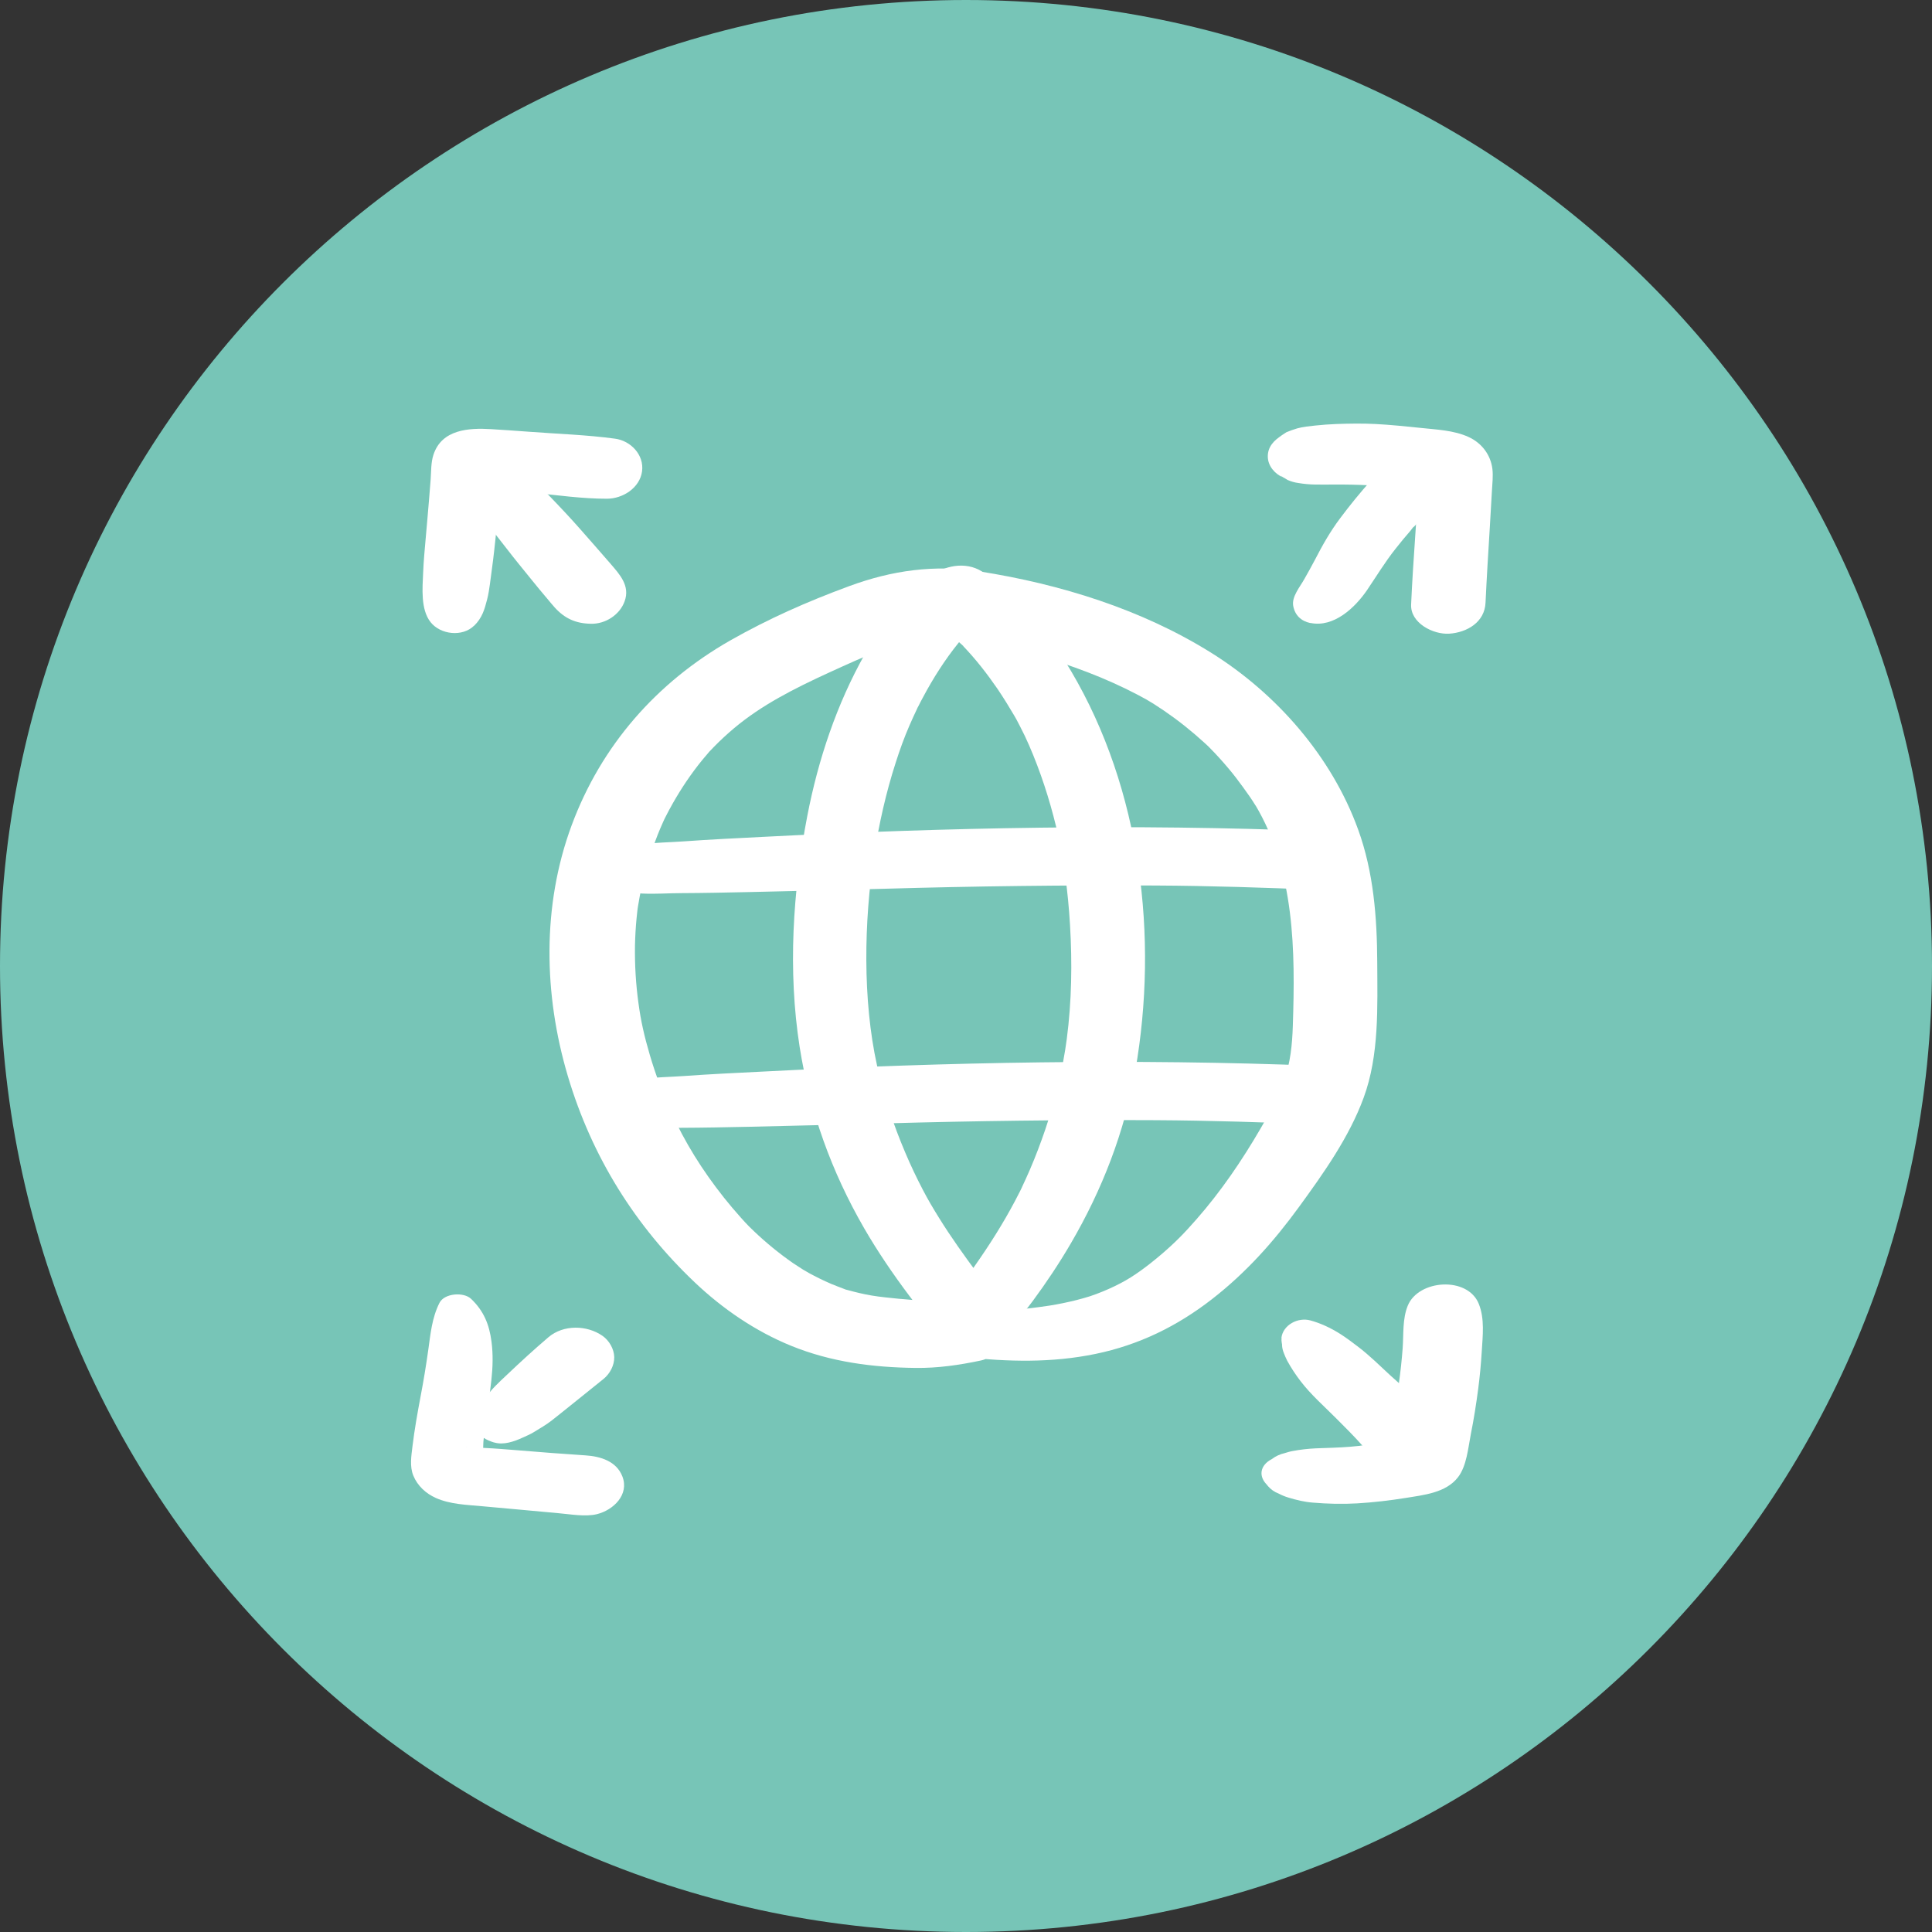 <svg width="56" height="56" viewBox="0 0 56 56" fill="none" xmlns="http://www.w3.org/2000/svg">
<rect x="0" y="0" width="56" height="56" fill="#333333" stroke="none"/>
<g clip-path="url(#clip0_2504_3313)">
<path d="M28 56C43.464 56 56 43.464 56 28C56 12.536 43.464 0 28 0C12.536 0 0 12.536 0 28C0 43.464 12.536 56 28 56Z" fill="#77C5B7"/>
<path d="M37.981 18.056C38.657 18.199 39.275 17.617 39.625 17.104C39.898 16.701 40.146 16.29 40.45 15.907C40.593 15.725 40.739 15.548 40.891 15.374C40.91 15.352 40.957 15.275 40.985 15.267C40.902 15.358 40.883 15.38 40.927 15.33C40.946 15.311 40.966 15.289 40.982 15.27C41.051 15.195 41.12 15.123 41.192 15.052C41.515 14.718 41.87 14.417 42.196 14.086C42.359 13.918 42.486 13.733 42.48 13.488C42.475 13.267 42.342 13.03 42.166 12.903C41.755 12.605 41.112 12.585 40.72 12.939C40.033 13.559 39.402 14.277 38.847 15.019C38.557 15.405 38.331 15.805 38.111 16.232C38.014 16.42 37.909 16.602 37.807 16.784C37.686 17.005 37.437 17.292 37.484 17.559C37.531 17.827 37.708 18.001 37.978 18.059L37.981 18.056Z" fill="white"/>
<path d="M37.197 13.849C37.054 13.75 37.098 13.772 37.322 13.912C37.423 13.957 37.528 13.987 37.639 14.001C37.796 14.028 37.959 14.042 38.119 14.045C38.301 14.048 38.486 14.045 38.668 14.045C39.013 14.042 39.357 14.05 39.699 14.067C39.862 14.075 40.025 14.086 40.188 14.095C40.259 14.1 40.331 14.105 40.403 14.108C40.524 14.117 40.499 14.117 40.331 14.103C40.381 14.108 40.43 14.111 40.483 14.117C40.67 14.136 40.855 14.158 41.043 14.18C41.128 14.191 41.214 14.199 41.302 14.21C41.357 14.216 41.545 14.274 41.597 14.252C41.495 14.23 41.407 14.185 41.327 14.119C41.167 13.683 41.095 13.559 41.109 13.747C41.101 13.841 41.109 13.937 41.103 14.031C41.095 14.219 41.09 14.403 41.081 14.591C41.065 14.897 41.043 15.201 41.023 15.507C40.977 16.177 40.932 16.85 40.902 17.521C40.877 18.059 41.539 18.395 42.003 18.368C42.524 18.334 43.035 18.034 43.059 17.468C43.093 16.735 43.139 16.003 43.184 15.27C43.206 14.922 43.225 14.575 43.244 14.23C43.255 14.017 43.283 13.802 43.258 13.592C43.206 13.176 42.944 12.836 42.56 12.663C42.133 12.47 41.639 12.453 41.178 12.403C40.742 12.359 40.306 12.312 39.868 12.29C39.492 12.271 39.115 12.277 38.739 12.29C38.532 12.299 38.326 12.312 38.119 12.335C37.945 12.354 37.771 12.37 37.6 12.417C37.495 12.448 37.39 12.486 37.288 12.528C37.068 12.671 37.026 12.699 37.167 12.613C36.935 12.754 36.742 12.947 36.748 13.239C36.753 13.512 36.955 13.739 37.197 13.843V13.849Z" fill="white"/>
<path d="M13.743 18.138C13.975 17.909 14.044 17.672 14.121 17.369C14.16 17.22 14.179 17.079 14.201 16.927C14.207 16.878 14.232 16.695 14.212 16.844C14.268 16.439 14.32 16.031 14.361 15.622C14.397 15.275 14.436 14.93 14.469 14.582C14.488 14.389 14.505 14.199 14.524 14.006C14.535 13.896 14.543 13.782 14.552 13.672C14.557 13.614 14.563 13.556 14.565 13.495C14.565 13.578 14.543 13.658 14.502 13.73L14.141 14.044C13.768 14.097 13.672 14.124 13.851 14.13C13.895 14.133 13.939 14.138 13.983 14.141C14.08 14.149 14.179 14.158 14.276 14.166C13.997 14.141 14.265 14.166 14.309 14.169C14.383 14.174 14.455 14.182 14.53 14.188C14.833 14.216 15.134 14.249 15.437 14.279C16.146 14.353 16.874 14.456 17.589 14.456C18.052 14.456 18.543 14.144 18.61 13.664C18.676 13.184 18.281 12.775 17.826 12.715C16.998 12.602 16.149 12.577 15.316 12.513C14.954 12.486 14.596 12.461 14.234 12.439C13.589 12.4 12.803 12.444 12.563 13.184C12.491 13.402 12.499 13.661 12.483 13.89C12.466 14.1 12.45 14.309 12.433 14.519C12.405 14.869 12.372 15.22 12.342 15.57C12.312 15.92 12.278 16.257 12.265 16.602C12.245 17.049 12.19 17.666 12.48 18.033C12.77 18.4 13.407 18.466 13.741 18.136L13.743 18.138Z" fill="white"/>
<path d="M13.448 13.405C13.393 13.504 13.335 13.611 13.344 13.733L13.374 13.89C13.36 13.805 13.363 13.816 13.382 13.923C13.415 14.1 13.506 14.243 13.592 14.4C13.697 14.588 13.815 14.762 13.939 14.936C14.177 15.261 14.433 15.573 14.679 15.893C14.924 16.213 15.172 16.511 15.421 16.82C15.564 16.999 15.71 17.173 15.859 17.349C15.931 17.435 16.003 17.523 16.077 17.606C16.37 17.929 16.687 18.072 17.128 18.08C17.548 18.091 17.964 17.821 18.105 17.429C18.27 16.977 17.959 16.646 17.688 16.331C17.539 16.158 17.388 15.987 17.239 15.816C16.957 15.496 16.679 15.173 16.386 14.861C16.055 14.508 15.724 14.158 15.371 13.827C15.195 13.664 15.002 13.52 14.8 13.388C14.635 13.278 14.433 13.176 14.235 13.137C13.978 13.085 13.581 13.156 13.443 13.407L13.448 13.405Z" fill="white"/>
<path d="M12.739 37.763C12.519 38.197 12.477 38.679 12.417 39.104C12.345 39.612 12.284 39.987 12.188 40.492C12.099 40.966 12.014 41.441 11.956 41.921C11.923 42.199 11.87 42.503 11.981 42.773C12.099 43.063 12.345 43.292 12.632 43.419C13.054 43.606 13.526 43.617 13.978 43.659C14.331 43.692 14.684 43.722 15.037 43.755C15.418 43.791 15.799 43.827 16.179 43.86C16.524 43.888 16.963 43.973 17.305 43.888C17.782 43.769 18.243 43.322 18.041 42.798C17.87 42.351 17.401 42.213 16.974 42.185C16.314 42.141 15.652 42.092 14.993 42.036C14.679 42.012 14.367 41.984 14.053 41.97C13.868 41.962 13.68 41.951 13.492 41.951C13.277 41.951 13.708 41.987 13.509 41.946C13.652 41.968 13.777 42.036 13.876 42.152C13.939 42.356 13.97 42.403 13.967 42.293C14.019 42.141 13.997 41.896 14.017 41.733C14.041 41.529 14.069 41.328 14.097 41.123C14.146 40.751 14.201 40.376 14.243 40.001C14.284 39.626 14.295 39.259 14.246 38.886C14.182 38.39 14.022 37.998 13.655 37.648C13.44 37.443 12.883 37.482 12.739 37.763Z" fill="white"/>
<path d="M14.323 41.81C14.596 41.893 14.905 41.783 15.15 41.67C15.266 41.617 15.382 41.57 15.49 41.501C15.658 41.397 15.834 41.297 15.989 41.176C16.094 41.093 16.196 41.01 16.301 40.928C16.701 40.61 17.095 40.288 17.495 39.968C17.677 39.821 17.81 39.573 17.804 39.336C17.799 39.099 17.655 38.853 17.465 38.721C17.012 38.404 16.331 38.392 15.898 38.759C15.49 39.107 15.092 39.471 14.703 39.841C14.472 40.059 14.223 40.282 14.05 40.55C13.972 40.668 13.903 40.795 13.84 40.922C13.768 41.066 13.741 41.25 13.796 41.402C13.881 41.637 14.102 41.744 14.325 41.813L14.323 41.81Z" fill="white"/>
<path d="M36.753 43.063C36.712 43.021 36.709 43.024 36.748 43.071C36.833 43.17 36.938 43.245 37.062 43.292C37.156 43.341 37.244 43.377 37.344 43.408C37.581 43.479 37.807 43.535 38.053 43.554C38.483 43.59 38.908 43.601 39.341 43.576C39.81 43.548 40.279 43.493 40.742 43.419C41.266 43.333 41.912 43.272 42.262 42.817C42.513 42.492 42.555 41.965 42.632 41.573C42.72 41.137 42.789 40.693 42.847 40.252C42.894 39.896 42.927 39.537 42.949 39.179C42.977 38.718 43.038 38.227 42.864 37.794C42.541 36.986 41.115 37.088 40.806 37.843C40.648 38.227 40.687 38.666 40.657 39.077C40.632 39.413 40.596 39.75 40.549 40.084C40.538 40.158 40.527 40.235 40.516 40.31C40.544 40.114 40.511 40.34 40.502 40.384C40.472 40.563 40.439 40.743 40.403 40.922C40.334 41.267 40.268 41.612 40.196 41.957C40.188 42.004 40.177 42.048 40.169 42.094C40.831 41.744 41.018 41.603 40.731 41.67C40.629 41.684 40.524 41.711 40.422 41.733C40.257 41.766 40.089 41.794 39.923 41.824C39.758 41.855 39.586 41.882 39.415 41.907C39.117 41.948 39.606 41.89 39.371 41.912C39.294 41.921 39.219 41.929 39.145 41.934C38.809 41.962 38.472 41.968 38.138 41.981C37.915 41.992 37.688 42.017 37.468 42.059C37.388 42.072 37.313 42.097 37.239 42.119C37.101 42.15 36.974 42.208 36.864 42.293C36.946 42.249 36.949 42.249 36.869 42.29C36.516 42.47 36.461 42.803 36.753 43.066V43.063Z" fill="white"/>
<path d="M37.148 38.784C37.134 38.886 37.164 38.98 37.189 39.079L37.181 38.77C37.148 38.936 37.15 39.06 37.211 39.215C37.241 39.292 37.272 39.366 37.31 39.441C37.426 39.653 37.556 39.849 37.702 40.039C37.997 40.423 38.364 40.746 38.706 41.088C38.977 41.358 39.247 41.626 39.501 41.913C39.801 42.252 40.097 42.638 40.452 42.919C40.808 43.201 41.459 43.256 41.87 43.03C42.028 42.944 42.171 42.831 42.281 42.688C42.411 42.519 42.488 42.172 42.381 41.97C42.303 41.827 42.232 41.678 42.121 41.557C42.052 41.479 41.978 41.408 41.906 41.333C41.721 41.146 41.537 40.955 41.338 40.784C41.269 40.726 41.203 40.666 41.131 40.61C40.965 40.478 41.297 40.768 41.131 40.616C41.101 40.588 41.068 40.558 41.037 40.53C40.833 40.346 40.629 40.161 40.425 39.979C40.392 39.951 40.361 39.923 40.328 39.893C40.32 39.885 40.16 39.744 40.273 39.843C40.386 39.943 40.243 39.813 40.218 39.791C40.094 39.675 39.97 39.559 39.846 39.444C39.688 39.3 39.528 39.159 39.357 39.03C39.186 38.9 39.023 38.776 38.844 38.663C38.557 38.481 38.265 38.351 37.986 38.274C37.622 38.172 37.186 38.404 37.142 38.782L37.148 38.784Z" fill="white"/>
<path d="M17.578 25.642C18.207 26.001 19.035 25.89 19.73 25.888C20.425 25.885 21.051 25.871 21.713 25.857C23.021 25.827 24.331 25.797 25.639 25.761C28.254 25.686 30.866 25.653 33.484 25.667C35.076 25.675 36.668 25.728 38.257 25.794C38.737 25.813 39.308 25.433 39.294 24.917C39.28 24.351 38.69 24.111 38.215 24.092C32.85 23.877 27.476 23.981 22.116 24.257C21.352 24.296 20.588 24.332 19.824 24.387C19.013 24.445 18.135 24.401 17.435 24.867C17.09 25.096 17.316 25.493 17.578 25.642Z" fill="white"/>
<path d="M17.578 32.445C18.207 32.803 19.035 32.693 19.73 32.69C20.425 32.687 21.051 32.674 21.713 32.66C23.021 32.629 24.331 32.599 25.639 32.563C28.254 32.489 30.866 32.456 33.484 32.469C35.076 32.478 36.668 32.53 38.257 32.596C38.737 32.616 39.308 32.235 39.294 31.719C39.28 31.154 38.69 30.914 38.215 30.894C32.85 30.679 27.476 30.784 22.116 31.06C21.352 31.098 20.588 31.134 19.824 31.189C19.013 31.247 18.135 31.203 17.435 31.669C17.09 31.898 17.316 32.296 17.578 32.445Z" fill="white"/>
<path d="M27.934 39.333C29.216 39.474 30.477 39.507 31.749 39.245C33.021 38.983 34.127 38.436 35.128 37.658C36.13 36.88 36.927 35.978 37.647 34.991C38.367 34.003 39.106 32.961 39.525 31.821C39.981 30.585 39.925 29.184 39.92 27.885C39.914 26.585 39.812 25.275 39.368 24.05C38.604 21.934 37.007 20.108 35.109 18.922C33.092 17.661 30.731 16.93 28.392 16.563C27.087 16.359 25.854 16.533 24.618 16.988C23.382 17.443 22.265 17.94 21.172 18.561C19.032 19.78 17.426 21.609 16.568 23.926C15.707 26.252 15.757 28.825 16.458 31.187C17.159 33.548 18.427 35.548 20.141 37.173C20.949 37.94 21.903 38.591 22.935 39.01C24.088 39.479 25.302 39.636 26.541 39.65C27.183 39.658 27.804 39.567 28.43 39.435C28.781 39.361 29.125 39.043 29.114 38.665C29.103 38.287 28.745 38.003 28.392 37.929C27.796 37.805 27.208 37.733 26.599 37.691C26.358 37.675 26.552 37.689 26.599 37.691C26.543 37.686 26.491 37.681 26.436 37.678C26.309 37.667 26.185 37.656 26.058 37.645C26.108 37.65 26.292 37.667 26.047 37.645C25.785 37.617 25.523 37.595 25.263 37.551C25.026 37.512 24.794 37.454 24.563 37.391C24.331 37.327 24.684 37.441 24.469 37.361C24.342 37.314 24.215 37.264 24.088 37.212C23.867 37.118 23.652 37.01 23.443 36.897C23.382 36.864 23.181 36.737 23.341 36.842C23.225 36.767 23.109 36.693 22.993 36.616C22.59 36.337 22.209 36.025 21.856 35.689C21.804 35.639 21.754 35.592 21.705 35.542C21.721 35.559 21.807 35.647 21.718 35.556C21.63 35.465 21.547 35.377 21.465 35.283C21.299 35.098 21.139 34.908 20.985 34.715C20.348 33.912 19.848 33.104 19.451 32.229C19.208 31.697 19.004 31.148 18.838 30.588C18.673 30.028 18.574 29.584 18.508 29.09C18.43 28.533 18.397 27.97 18.405 27.41C18.411 27.148 18.425 26.889 18.45 26.629C18.458 26.552 18.466 26.478 18.474 26.403C18.474 26.403 18.496 26.229 18.483 26.326C18.469 26.422 18.496 26.246 18.496 26.249C18.513 26.16 18.527 26.072 18.543 25.981C18.637 25.485 18.772 24.996 18.941 24.519C19.021 24.298 19.106 24.081 19.203 23.865C19.233 23.799 19.261 23.733 19.294 23.669C19.283 23.692 19.238 23.78 19.294 23.672C19.36 23.543 19.426 23.416 19.498 23.291C19.746 22.853 20.027 22.434 20.345 22.042C20.425 21.945 20.505 21.849 20.587 21.755C20.48 21.874 20.659 21.683 20.692 21.65C20.88 21.457 21.078 21.275 21.285 21.101C22.08 20.436 23.004 19.965 24.047 19.487C24.56 19.253 25.073 19.018 25.6 18.817C25.73 18.767 25.608 18.814 25.586 18.823C25.661 18.795 25.735 18.77 25.812 18.745C25.925 18.709 26.038 18.674 26.154 18.64C26.29 18.605 26.425 18.569 26.56 18.541C26.637 18.525 26.717 18.516 26.794 18.497C26.985 18.45 26.626 18.505 26.822 18.491C26.965 18.48 27.106 18.467 27.25 18.464C27.299 18.464 27.594 18.48 27.363 18.45C27.131 18.42 27.462 18.467 27.52 18.475C27.661 18.494 27.799 18.516 27.939 18.538C28.447 18.621 28.954 18.723 29.454 18.845C29.713 18.908 29.97 18.974 30.223 19.046C30.334 19.076 30.444 19.109 30.552 19.142C30.739 19.198 30.394 19.087 30.579 19.151C30.651 19.176 30.725 19.198 30.797 19.223C31.296 19.391 31.788 19.578 32.267 19.794C32.499 19.898 32.728 20.009 32.954 20.127C33.065 20.185 33.172 20.243 33.283 20.304C33.109 20.207 33.376 20.362 33.429 20.395C33.848 20.66 34.248 20.955 34.626 21.278C34.72 21.358 34.814 21.441 34.907 21.526C34.96 21.573 35.012 21.622 35.065 21.672C35.048 21.656 34.968 21.578 35.056 21.667C35.244 21.857 35.423 22.053 35.597 22.26C35.746 22.436 35.887 22.618 36.022 22.806C36.094 22.905 36.165 23.005 36.234 23.104C36.265 23.148 36.292 23.189 36.32 23.234C36.331 23.253 36.447 23.435 36.381 23.325C37.534 25.253 37.545 27.556 37.473 29.738C37.456 30.285 37.401 30.806 37.222 31.325C37.043 31.843 36.808 32.243 36.532 32.721C35.994 33.645 35.388 34.536 34.681 35.341C34.331 35.741 34.066 36.014 33.658 36.362C33.249 36.709 32.866 36.994 32.485 37.192C32.254 37.314 32.016 37.418 31.774 37.509C31.738 37.523 31.484 37.609 31.619 37.565C31.479 37.609 31.335 37.65 31.192 37.686C30.938 37.749 30.681 37.802 30.425 37.843C30.19 37.879 30.014 37.901 29.799 37.926C29.25 37.987 28.698 38.02 28.146 38.039C27.796 38.05 27.335 38.238 27.285 38.632C27.238 39.005 27.586 39.3 27.942 39.338L27.934 39.333Z" fill="white"/>
<path d="M29.101 38.158C29.167 38.273 29.153 38.243 29.115 38.152C29.084 38.083 29.043 38.017 29.01 37.948C29.015 37.959 29.093 38.13 29.046 38.009C28.982 37.849 28.888 37.697 28.795 37.553C28.648 37.33 28.483 37.115 28.323 36.9C27.942 36.384 27.567 35.862 27.228 35.316C27.139 35.175 27.054 35.032 26.968 34.886C26.922 34.806 26.877 34.726 26.831 34.643C26.916 34.795 26.773 34.535 26.75 34.489C26.566 34.136 26.395 33.777 26.24 33.41C25.892 32.593 25.614 31.749 25.421 30.883C25.002 28.985 25.04 26.701 25.341 24.765C25.482 23.868 25.68 22.98 25.959 22.116C26.077 21.744 26.21 21.374 26.367 21.015C26.433 20.861 26.505 20.709 26.577 20.555C26.665 20.364 26.549 20.605 26.621 20.467C26.665 20.381 26.706 20.296 26.753 20.213C27.048 19.658 27.388 19.123 27.782 18.635C27.824 18.582 27.868 18.53 27.909 18.48C28.077 18.282 27.89 18.472 27.898 18.486C27.887 18.467 28.113 18.265 28.144 18.24C28.284 18.111 28.43 17.989 28.59 17.884C29.04 17.587 28.941 16.93 28.56 16.632C28.086 16.265 27.465 16.359 27.004 16.671C26.185 17.22 25.548 18.111 25.07 18.958C24.254 20.406 23.716 22.014 23.401 23.645C22.979 25.829 22.833 28.138 23.178 30.345C23.473 32.218 24.099 33.956 25.046 35.598C25.44 36.279 25.884 36.93 26.356 37.559C26.555 37.824 26.762 38.083 26.977 38.337C27.106 38.489 27.247 38.643 27.396 38.776C27.413 38.789 27.435 38.814 27.454 38.825C27.603 38.911 27.247 38.629 27.487 38.85C27.52 38.88 27.785 39.14 27.595 38.935C27.906 39.269 28.395 39.385 28.817 39.167C29.239 38.949 29.33 38.547 29.112 38.158H29.101Z" fill="white"/>
<path d="M28.767 39.015C29.18 38.593 29.58 38.193 29.933 37.713C30.331 37.175 30.703 36.615 31.04 36.038C31.947 34.485 32.598 32.808 32.907 31.037C33.586 27.159 33.07 22.88 31.048 19.456C30.471 18.483 29.71 17.514 28.758 16.877C28.298 16.568 27.638 16.541 27.203 16.916C26.822 17.241 26.783 17.87 27.233 18.168C27.368 18.256 27.498 18.356 27.622 18.458C27.696 18.518 27.768 18.585 27.84 18.651C27.867 18.676 27.917 18.709 27.936 18.742C27.936 18.742 27.754 18.554 27.859 18.665C27.881 18.687 27.903 18.712 27.925 18.734C28.289 19.114 28.615 19.534 28.913 19.967C29.092 20.232 29.258 20.502 29.42 20.778C29.329 20.623 29.434 20.803 29.467 20.863C29.503 20.93 29.539 20.998 29.572 21.065C29.663 21.241 29.749 21.418 29.826 21.597C30.157 22.358 30.416 23.153 30.612 23.961C30.827 24.855 30.957 25.826 31.015 26.811C31.081 27.912 31.064 29.021 30.921 30.116C30.811 30.957 30.584 31.895 30.298 32.739C30.163 33.134 30.016 33.523 29.851 33.906C29.779 34.074 29.702 34.24 29.625 34.405C29.58 34.499 29.63 34.394 29.638 34.381C29.613 34.43 29.591 34.477 29.567 34.527C29.52 34.621 29.47 34.717 29.42 34.811C29.076 35.462 28.681 36.085 28.256 36.69C28.074 36.949 27.889 37.205 27.713 37.465C27.608 37.619 27.523 37.782 27.442 37.953C27.327 38.199 27.506 37.81 27.398 38.05C27.382 38.088 27.224 38.411 27.351 38.165C26.918 39.01 28.174 39.625 28.767 39.018V39.015Z" fill="white"/>
</g>
<defs>
<clipPath id="clip0_2504_3313">
<rect width="56" height="56" fill="white"/>
</clipPath>
</defs>
</svg>
